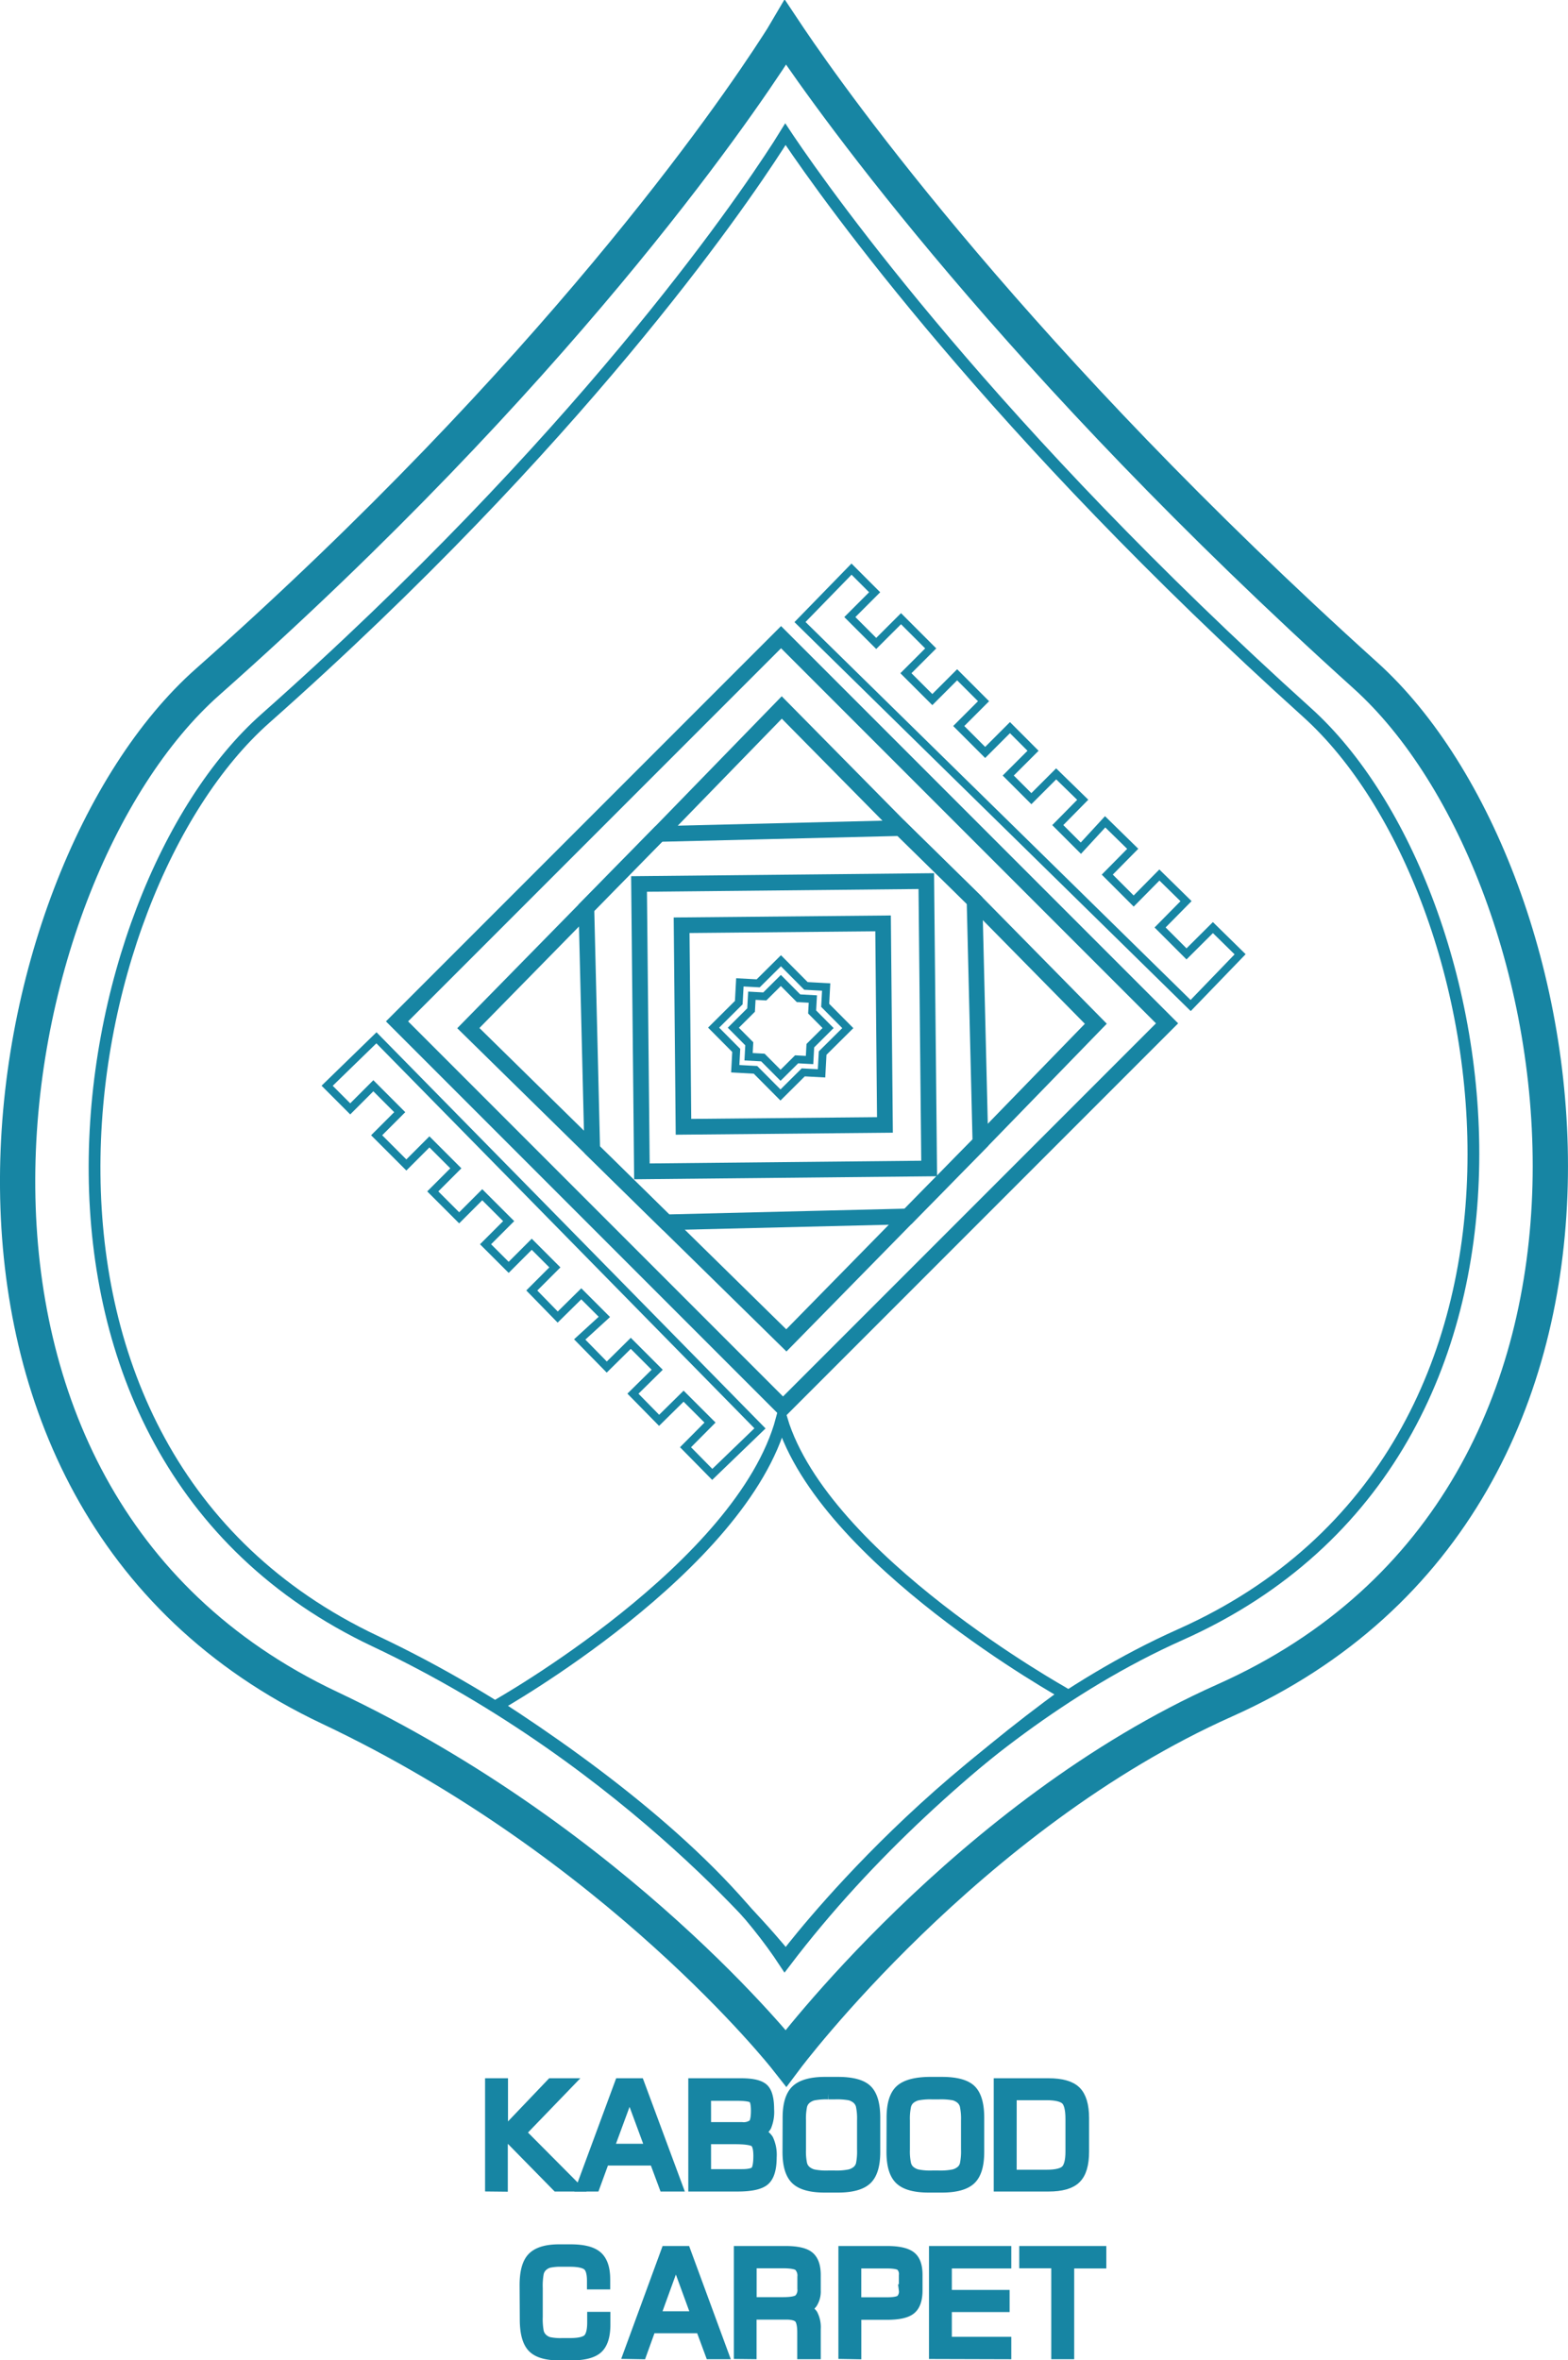 <svg xmlns="http://www.w3.org/2000/svg" id="Layer_1" data-name="Layer 1" viewBox="0 0 400.12 602.01"><defs><style>.cls-1,.cls-2,.cls-3,.cls-4{fill:none;}.cls-1,.cls-2,.cls-3,.cls-4,.cls-5{stroke:#1785a3;stroke-miterlimit:10;}.cls-1{stroke-width:9px;}.cls-2,.cls-5{stroke-width:3px;}.cls-3{stroke-width:2px;}.cls-4{stroke-width:4px;}.cls-5{fill:#1885a3;}</style></defs><path class="cls-1" d="M410.23,551.36c-65.41,29.16-111.93,91.23-111.93,91.23s-43-54.65-116.51-89.38C67.31,499.13,94.47,341.37,150.66,291.6c88.66-78.54,134.15-144.82,145.52-162.47.87-1.35,1.55-2.41,2-3.18l.88,1.32c11.57,17.14,58.12,82.42,147.11,162.66C502.46,340.67,527.46,499.06,410.23,551.36Z" transform="translate(-97.72 -117.64)"></path><path class="cls-2" d="M398.94,534.56c-58.85,26.24-100.69,82.07-100.69,82.07s-38.66-49.16-104.81-80.4c-103-48.65-78.56-190.57-28-235.34,79.75-70.65,120.67-130.28,130.9-146.16.78-1.22,1.39-2.17,1.81-2.86l.79,1.19c10.41,15.41,52.28,74.14,132.34,146.33C481.91,345,504.4,487.52,398.94,534.56Z" transform="translate(-97.72 -117.64)"></path><path class="cls-2" d="M369.52,549.66C345.7,567,319.4,590,298,618.19c-16.53-25.22-47.5-48.75-73.5-65.53.24-.15,62.5-35.18,72.68-73C308,515.5,369.41,549.59,369.52,549.66Z" transform="translate(-97.72 -117.64)"></path><polygon class="cls-3" points="210.82 251.75 210.57 256.42 216.34 262.23 209.92 268.6 209.64 273.77 204.97 273.52 199.16 279.29 192.78 272.87 187.62 272.59 187.87 267.92 182.1 262.11 188.52 255.73 188.8 250.56 193.47 250.81 199.28 245.05 205.66 251.47 210.82 251.75"></polygon><polygon class="cls-3" points="207.42 254.81 207.24 258.11 211.31 262.21 206.78 266.71 206.58 270.37 203.28 270.19 199.18 274.26 194.67 269.73 191.02 269.53 191.2 266.23 187.13 262.13 191.66 257.62 191.86 253.97 195.16 254.15 199.26 250.08 203.76 254.61 207.42 254.81"></polygon><polygon class="cls-4" points="279.63 261.12 250.18 291.43 231.69 310.26 200.66 341.88 169.97 311.76 151.13 293.27 119.51 262.23 149.63 231.54 168.11 212.71 199.49 180.45 229.85 211.21 248.68 229.69 279.63 261.12"></polygon><polygon class="cls-4" points="248.68 229.69 250.18 291.43 231.69 310.26 169.97 311.76 151.13 293.27 149.63 231.54 149.63 231.53 168.11 212.71 229.85 211.21 248.68 229.69"></polygon><rect class="cls-4" x="260.97" y="342.47" width="73.3" height="73.3" transform="matrix(0.01, 1, -1, 0.01, 576.23, -39.66)"></rect><rect class="cls-4" x="271.92" y="353.42" width="51.41" height="51.41" transform="translate(576.23 -39.66) rotate(89.47)"></rect><rect class="cls-4" x="227.62" y="309.11" width="139.3" height="138.59" transform="translate(256.93 -217.01) rotate(45)"></rect><path class="cls-2" d="M363.36,540.16" transform="translate(-97.72 -117.64)"></path><path class="cls-2" d="M232.26,547.13" transform="translate(-97.72 -117.64)"></path><polygon class="cls-3" points="303.83 256.47 260.77 214.22 245.53 199.28 204.14 158.66 217.29 145.16 223.19 151.06 216.86 157.39 223.59 164.12 229.92 157.8 237.5 165.38 231.17 171.71 237.91 178.44 244.24 172.11 250.98 178.85 244.65 185.18 251.39 191.92 257.72 185.59 263.61 191.49 257.28 197.81 263.18 203.71 269.51 197.38 276.29 203.99 269.92 210.45 275.81 216.34 282.01 209.61 289.05 216.5 282.55 223.08 289.29 229.82 295.85 223.18 302.65 229.85 296.03 236.56 302.77 243.3 309.51 236.59 316.45 243.4 303.83 256.47"></polygon><polygon class="cls-3" points="193.93 364.32 151.66 321.29 136.7 306.06 96.06 264.7 83.48 276.93 89.37 282.83 95.27 276.93 102 283.67 96.11 289.56 103.69 297.14 109.58 291.25 116.32 297.99 110.43 303.88 117.17 310.62 123.06 304.73 129.8 311.46 123.9 317.36 129.8 323.25 135.69 317.36 141.59 323.26 135.7 329.15 142.31 335.93 148.33 330 154.22 335.89 147.93 341.64 154.83 348.68 160.96 342.63 167.7 349.37 161.51 355.47 168.19 362.27 174.44 356.11 181.18 362.84 174.93 369.13 181.75 376.06 193.93 364.32"></polygon><path class="cls-5" d="M223,675.11V649.22h2.85v11H228l10.5-11h3.78l-11.93,12.36,13.46,13.53h-3.92L228,663h-2.2v12.14Z" transform="translate(-97.72 -117.64)"></path><path class="cls-5" d="M246.43,675.11,256,649.22h4.71l9.61,25.89h-3l-2.46-6.62H251.8l-2.42,6.62Zm6.32-9.18H264l-5.17-14h-.92Z" transform="translate(-97.72 -117.64)"></path><path class="cls-5" d="M274.86,675.11V649.22h12c2.78,0,4.63.43,5.54,1.27s1.36,2.58,1.36,5.18a9.38,9.38,0,0,1-.67,4.22,3.58,3.58,0,0,1-2.35,1.66,4.42,4.42,0,0,1,2.86,1.85,9.1,9.1,0,0,1,.81,4.48c0,2.85-.57,4.77-1.69,5.75s-3.38,1.48-6.76,1.48Zm2.81-14.71H287a4.29,4.29,0,0,0,3.06-.81q.78-.83.78-3.6c0-1.78-.28-2.89-.84-3.34s-2-.68-4.25-.68h-8.09Zm0,12h9.44c1.72,0,2.87-.27,3.46-.79s.89-1.9.89-4.12c0-1.86-.33-3.07-1-3.62s-2.38-.83-5.15-.83h-7.65Z" transform="translate(-97.72 -117.64)"></path><path class="cls-5" d="M298.93,657.78c0-3.31.69-5.61,2.05-6.91s3.8-2,7.29-2h3.26c3.53,0,6,.65,7.31,1.93s2,3.6,2,6.94v8.78c0,3.31-.69,5.62-2.06,6.91s-3.8,1.95-7.28,1.95h-3.26q-5.24,0-7.29-1.95c-1.36-1.29-2.05-3.6-2.05-6.91Zm11.75-6.17h-1.6a17.24,17.24,0,0,0-3.86.29,4.89,4.89,0,0,0-1.94,1,3.58,3.58,0,0,0-1.08,1.78,16.26,16.26,0,0,0-.31,3.85v7.34a15.91,15.91,0,0,0,.31,3.82,3.56,3.56,0,0,0,1.08,1.76,4.89,4.89,0,0,0,1.94,1,17.08,17.08,0,0,0,3.86.3h1.6a17.35,17.35,0,0,0,3.88-.3,4.91,4.91,0,0,0,2-1,3.48,3.48,0,0,0,1.06-1.72,16.66,16.66,0,0,0,.3-3.86v-7.37a16.21,16.21,0,0,0-.31-3.85,3.54,3.54,0,0,0-1.08-1.78,4.76,4.76,0,0,0-1.93-1A18.14,18.14,0,0,0,310.68,651.61Z" transform="translate(-97.72 -117.64)"></path><path class="cls-5" d="M325.46,657.78q0-5,2.05-6.91t7.28-2h3.27c3.52,0,6,.65,7.31,1.93s2,3.6,2,6.94v8.78c0,3.31-.69,5.62-2.06,6.91s-3.8,1.95-7.28,1.95h-3.27q-5.22,0-7.28-1.95c-1.37-1.29-2.05-3.6-2.05-6.91Zm11.75-6.17h-1.6a17.18,17.18,0,0,0-3.86.29,5,5,0,0,0-1.95,1,3.57,3.57,0,0,0-1.07,1.78,16.13,16.13,0,0,0-.32,3.85v7.34a15.78,15.78,0,0,0,.32,3.82,3.55,3.55,0,0,0,1.07,1.76,5,5,0,0,0,1.95,1,17,17,0,0,0,3.86.3h1.6a17.35,17.35,0,0,0,3.88-.3,4.91,4.91,0,0,0,2-1,3.4,3.4,0,0,0,1.05-1.72,16.51,16.51,0,0,0,.31-3.86v-7.37a16.07,16.07,0,0,0-.32-3.85,3.52,3.52,0,0,0-1.07-1.78,4.82,4.82,0,0,0-1.93-1A18.2,18.2,0,0,0,337.21,651.61Z" transform="translate(-97.72 -117.64)"></path><path class="cls-5" d="M352.8,675.11V649.22h12.5c3.25,0,5.52.65,6.83,1.93s2,3.53,2,6.73v8.54q0,4.82-2,6.75c-1.31,1.29-3.59,1.94-6.82,1.94Zm2.85-2.56h9.18q3.74,0,5-1.27c.84-.84,1.27-2.45,1.27-4.83v-8.36c0-2.5-.42-4.18-1.26-5s-2.52-1.27-5-1.27h-9.18Z" transform="translate(-97.72 -117.64)"></path><path class="cls-5" d="M231.81,700.5c0-3.32.63-5.62,1.89-6.92s3.47-2,6.66-2h3q4.74,0,6.65,1.68t1.92,5.69v1.13H249v-.71c0-2-.39-3.3-1.18-4s-2.35-1.07-4.66-1.07h-2a14.48,14.48,0,0,0-3.39.28,4.18,4.18,0,0,0-1.77,1,3.58,3.58,0,0,0-1,1.73,17.73,17.73,0,0,0-.28,3.9v7.37a17.74,17.74,0,0,0,.28,3.89,3.58,3.58,0,0,0,1,1.73,4.11,4.11,0,0,0,1.72,1,14.21,14.21,0,0,0,3.44.29h2c2.37,0,3.94-.38,4.72-1.13s1.18-2.2,1.18-4.33c0-.32,0-.57,0-.75s0-.33,0-.48h2.92v1.7q0,4.31-1.86,6t-6.71,1.68h-3q-4.79,0-6.66-1.94t-1.89-6.92Z" transform="translate(-97.72 -117.64)"></path><path class="cls-5" d="M258.37,717.83,267.85,692h4.67l9.53,25.88h-2.93l-2.45-6.62h-13l-2.39,6.62Zm6.27-9.18h11.12l-5.12-14h-.91Z" transform="translate(-97.72 -117.64)"></path><path class="cls-5" d="M286.49,717.83V692h11.59c2.88,0,4.87.43,5.95,1.29s1.63,2.4,1.63,4.62v3.91a5.42,5.42,0,0,1-.82,3.19,3.67,3.67,0,0,1-2.49,1.45,4,4,0,0,1,2.57,1.58,6.9,6.9,0,0,1,.74,3.62v6.22h-3v-5.34c0-1.85-.29-3.11-.87-3.76s-1.72-1-3.41-1h-9.1v10.08Zm11-23.14h-8.19v10.36h8.19c2.14,0,3.53-.26,4.2-.8a3.51,3.51,0,0,0,1-2.87v-3a3.6,3.6,0,0,0-1-2.89Q300.78,694.69,297.51,694.69Z" transform="translate(-97.72 -117.64)"></path><path class="cls-5" d="M313.16,717.83V692H324c2.89,0,4.87.43,6,1.29s1.63,2.4,1.63,4.62v3.91q0,3.4-1.62,4.71t-6,1.3h-8v10.05Zm15.43-16.06V698a3.14,3.14,0,0,0-.87-2.57c-.58-.47-1.84-.7-3.78-.7H316v10.36h7.95c1.9,0,3.16-.23,3.75-.71A3.12,3.12,0,0,0,328.59,701.77Z" transform="translate(-97.72 -117.64)"></path><path class="cls-5" d="M336.28,717.83V692h18v2.74H339.11v8.47h14.74v2.64H339.11v9.32h15.17v2.71Z" transform="translate(-97.72 -117.64)"></path><path class="cls-5" d="M359.31,694.69V692h19.22v2.74h-8.2v23.14h-2.85V694.69Z" transform="translate(-97.72 -117.64)"></path></svg>